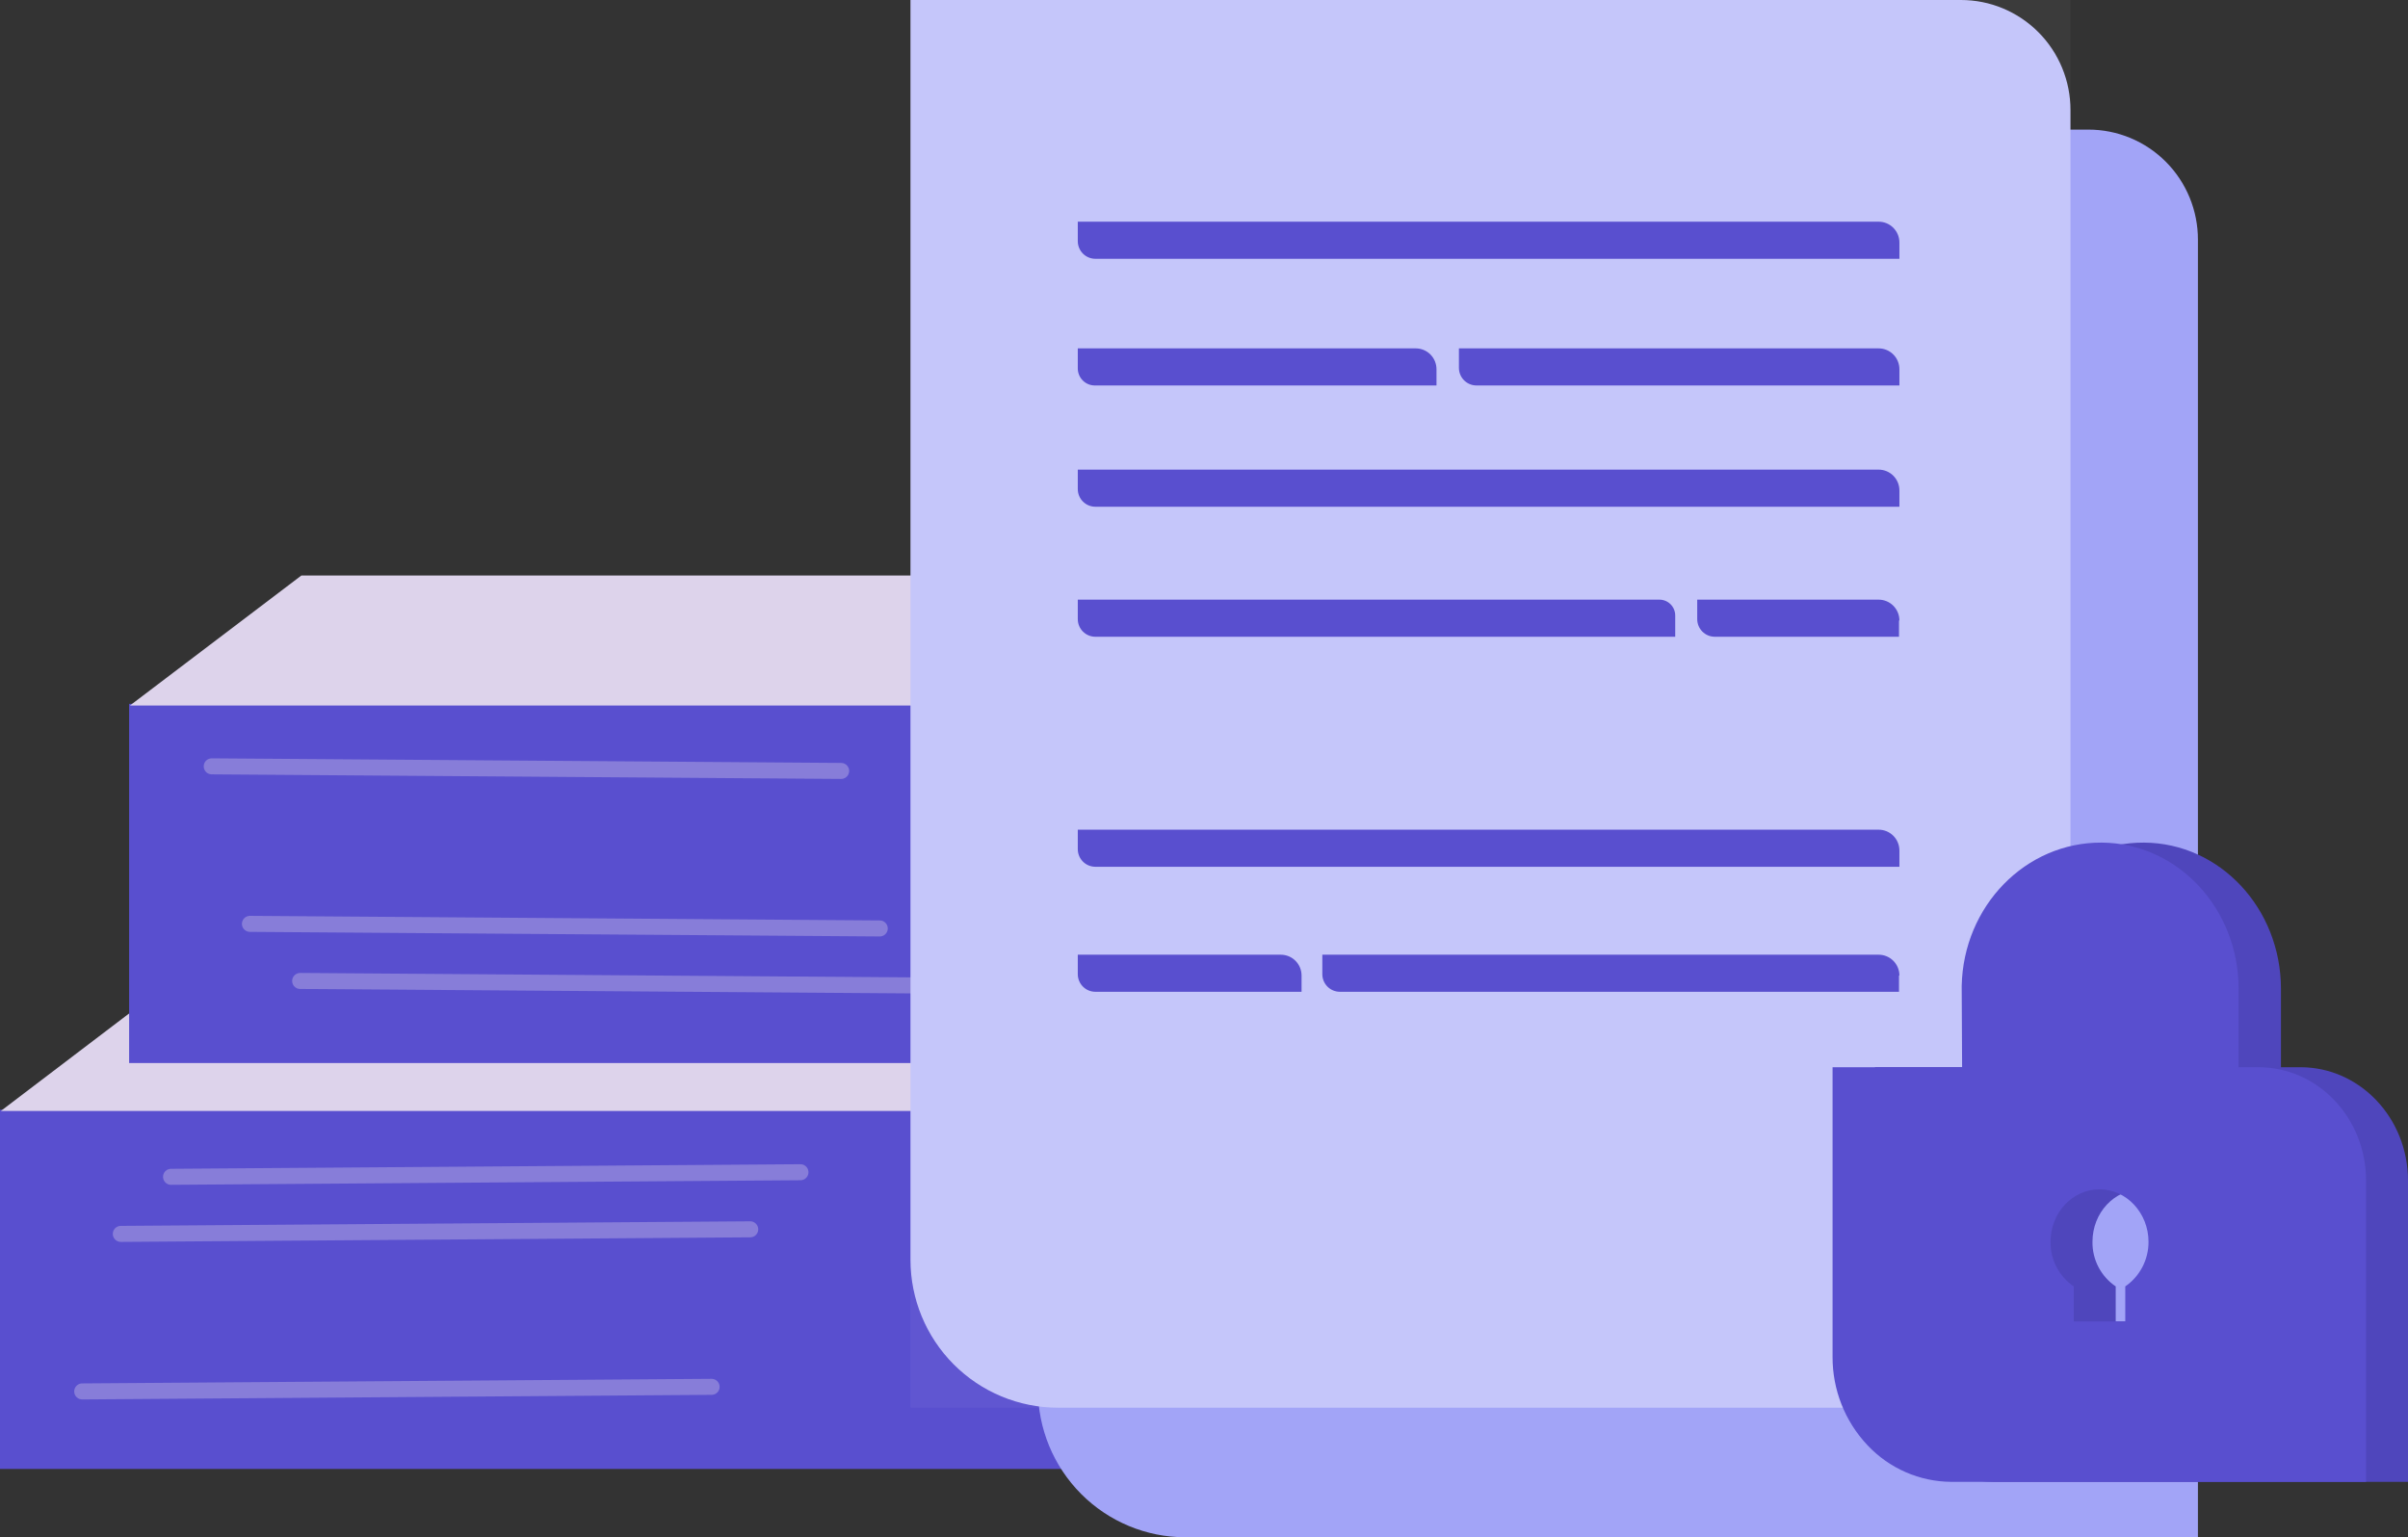<svg width="296" height="189" viewBox="0 0 296 189" fill="none" xmlns="http://www.w3.org/2000/svg">
<rect x="0" y="0" width="296" height="189" fill="#333333" stroke="none"/>
<path d="M0 136.435H215.672V180.598H0V136.435Z" fill="#594FCF"/>
<path d="M215.672 120.604H21.128L0.102 136.588H215.672V120.604Z" fill="#DDD3EB"/>
<path opacity="0.33" d="M21.026 144.683L98.394 144.12M10.105 171.068L87.473 170.505L10.105 171.068ZM14.851 151.702L92.219 151.139L14.851 151.702Z" stroke="#E4DBEE" stroke-width="1.97" stroke-linecap="round" stroke-linejoin="round"/>
<path d="M15.872 86.533H231.543V130.696H15.872V86.533Z" fill="#594FCF"/>
<path d="M231.543 70.753H37.051L15.974 86.738H231.543V70.753Z" fill="#DDD3EB"/>
<path opacity="0.33" d="M36.898 120.603L114.317 121.167M26.028 94.218L103.396 94.782L26.028 94.218ZM30.723 113.584L108.142 114.148L30.723 113.584Z" stroke="#E4DBEE" stroke-width="1.97" stroke-linecap="round" stroke-linejoin="round"/>
<path d="M270.177 29.459C270.179 27.682 269.831 25.923 269.155 24.281C268.479 22.639 267.486 21.147 266.235 19.891C264.983 18.634 263.497 17.638 261.862 16.959C260.226 16.28 258.473 15.932 256.703 15.934H127.586V170.812C127.588 175.635 129.497 180.261 132.894 183.671C136.291 187.082 140.899 188.999 145.703 189H270.177V29.459Z" fill="#A2A4F7"/>
<path d="M254.509 13.526C254.511 11.749 254.164 9.989 253.487 8.347C252.811 6.705 251.819 5.213 250.567 3.957C249.316 2.701 247.83 1.704 246.194 1.025C244.559 0.346 242.806 -0.002 241.036 8.75366e-06H111.919V154.879C111.92 159.702 113.829 164.327 117.226 167.738C120.624 171.148 125.231 173.065 130.036 173.066H254.509V13.526Z" fill="#C3C4FA"/>
<g opacity="0.2">
<path opacity="0.2" d="M111.919 0H254.509V173.066H111.919V0Z" fill="white"/>
</g>
<path d="M233.483 29.818C233.483 29.138 233.214 28.487 232.735 28.006C232.257 27.526 231.608 27.256 230.931 27.256H132.486V29.664C132.49 30.233 132.717 30.779 133.118 31.181C133.519 31.584 134.062 31.812 134.629 31.816H233.483V29.818ZM176.579 45.393C176.579 44.713 176.31 44.062 175.832 43.581C175.353 43.101 174.704 42.831 174.028 42.831H132.486V45.239C132.479 45.523 132.529 45.806 132.634 46.071C132.74 46.335 132.897 46.575 133.098 46.776C133.298 46.977 133.537 47.136 133.8 47.241C134.064 47.347 134.346 47.398 134.629 47.391H176.579V45.393ZM233.483 45.393C233.483 44.713 233.214 44.062 232.735 43.581C232.257 43.101 231.608 42.831 230.931 42.831H179.335V45.239C179.339 45.809 179.566 46.353 179.967 46.756C180.368 47.159 180.911 47.387 181.479 47.391H233.483V45.393ZM233.483 60.302C233.483 59.622 233.214 58.971 232.735 58.49C232.257 58.01 231.608 57.74 230.931 57.74H132.486V60.148C132.49 60.717 132.717 61.262 133.118 61.665C133.519 62.068 134.062 62.296 134.629 62.3H233.483V60.302ZM233.483 76.287C233.483 75.607 233.214 74.956 232.735 74.475C232.257 73.995 231.608 73.725 230.931 73.725H208.629V76.133C208.633 76.702 208.86 77.247 209.261 77.65C209.662 78.052 210.205 78.281 210.772 78.285H233.432V76.287H233.483ZM205.924 75.672C205.924 75.155 205.72 74.66 205.356 74.295C204.992 73.93 204.499 73.725 203.985 73.725H132.486V76.133C132.49 76.702 132.717 77.247 133.118 77.65C133.519 78.052 134.062 78.281 134.629 78.285H205.924V75.672ZM233.483 104.567C233.483 103.888 233.214 103.236 232.735 102.756C232.257 102.276 231.608 102.006 230.931 102.006H132.486V104.414C132.49 104.983 132.717 105.528 133.118 105.931C133.519 106.333 134.062 106.561 134.629 106.565H233.483V104.567ZM233.483 119.937C233.483 119.258 233.214 118.606 232.735 118.126C232.257 117.646 231.608 117.376 230.931 117.376H162.545V119.784C162.549 120.353 162.776 120.898 163.177 121.301C163.578 121.703 164.121 121.931 164.688 121.935H233.432V119.937H233.483ZM159.993 119.937C159.993 119.258 159.724 118.606 159.246 118.126C158.767 117.646 158.118 117.376 157.441 117.376H132.486V119.784C132.49 120.353 132.717 120.898 133.118 121.301C133.519 121.703 134.062 121.931 134.629 121.935H159.993V119.937Z" fill="#594FCF"/>
<path d="M254.815 131.311C254.815 131.311 254.764 125.112 254.815 121.423C254.917 116.505 258.745 112.611 263.389 112.662C268.033 112.714 271.81 116.71 271.81 121.628V131.414L254.815 131.311ZM266.4 162.461V158.158C267.285 157.547 268.008 156.728 268.506 155.772C269.004 154.817 269.262 153.754 269.258 152.676C269.258 149.141 266.553 146.22 263.236 146.22C259.919 146.22 257.214 149.089 257.214 152.676C257.198 153.756 257.452 154.823 257.951 155.78C258.45 156.737 259.179 157.554 260.072 158.158V162.461H266.4ZM282.782 131.209C290.08 131.209 296 137.459 296 145.144V182.186H245.068C243.135 182.174 241.225 181.767 239.453 180.993C237.681 180.218 236.084 179.09 234.759 177.678C231.991 174.746 230.455 170.855 230.472 166.816V131.209H246.394L246.343 121.218C246.548 111.381 254.203 103.543 263.542 103.594C272.881 103.645 280.383 111.689 280.383 121.577V131.209H282.782Z" fill="#4F46BC"/>
<path d="M249.661 131.311C249.661 131.311 249.61 125.112 249.661 121.423C249.763 116.505 253.59 112.611 258.235 112.662C262.879 112.714 266.655 116.71 266.655 121.628V131.414L249.661 131.311ZM261.246 162.461V158.158C262.131 157.547 262.854 156.728 263.352 155.772C263.85 154.817 264.108 153.754 264.103 152.676C264.103 149.141 261.399 146.22 258.081 146.22C254.764 146.22 252.059 149.089 252.059 152.676C252.044 153.756 252.297 154.823 252.796 155.78C253.295 156.737 254.024 157.554 254.917 158.158V162.461H261.246ZM277.628 131.209C284.926 131.209 290.846 137.459 290.846 145.144V182.186H239.862C237.929 182.174 236.019 181.767 234.247 180.993C232.475 180.218 230.878 179.09 229.553 177.678C226.785 174.746 225.25 170.855 225.266 166.816V131.209H241.189L241.138 121.218C241.342 111.381 248.997 103.543 258.337 103.594C267.676 103.645 275.178 111.689 275.178 121.577V131.209H277.628Z" fill="#594FCF"/>
</svg>
